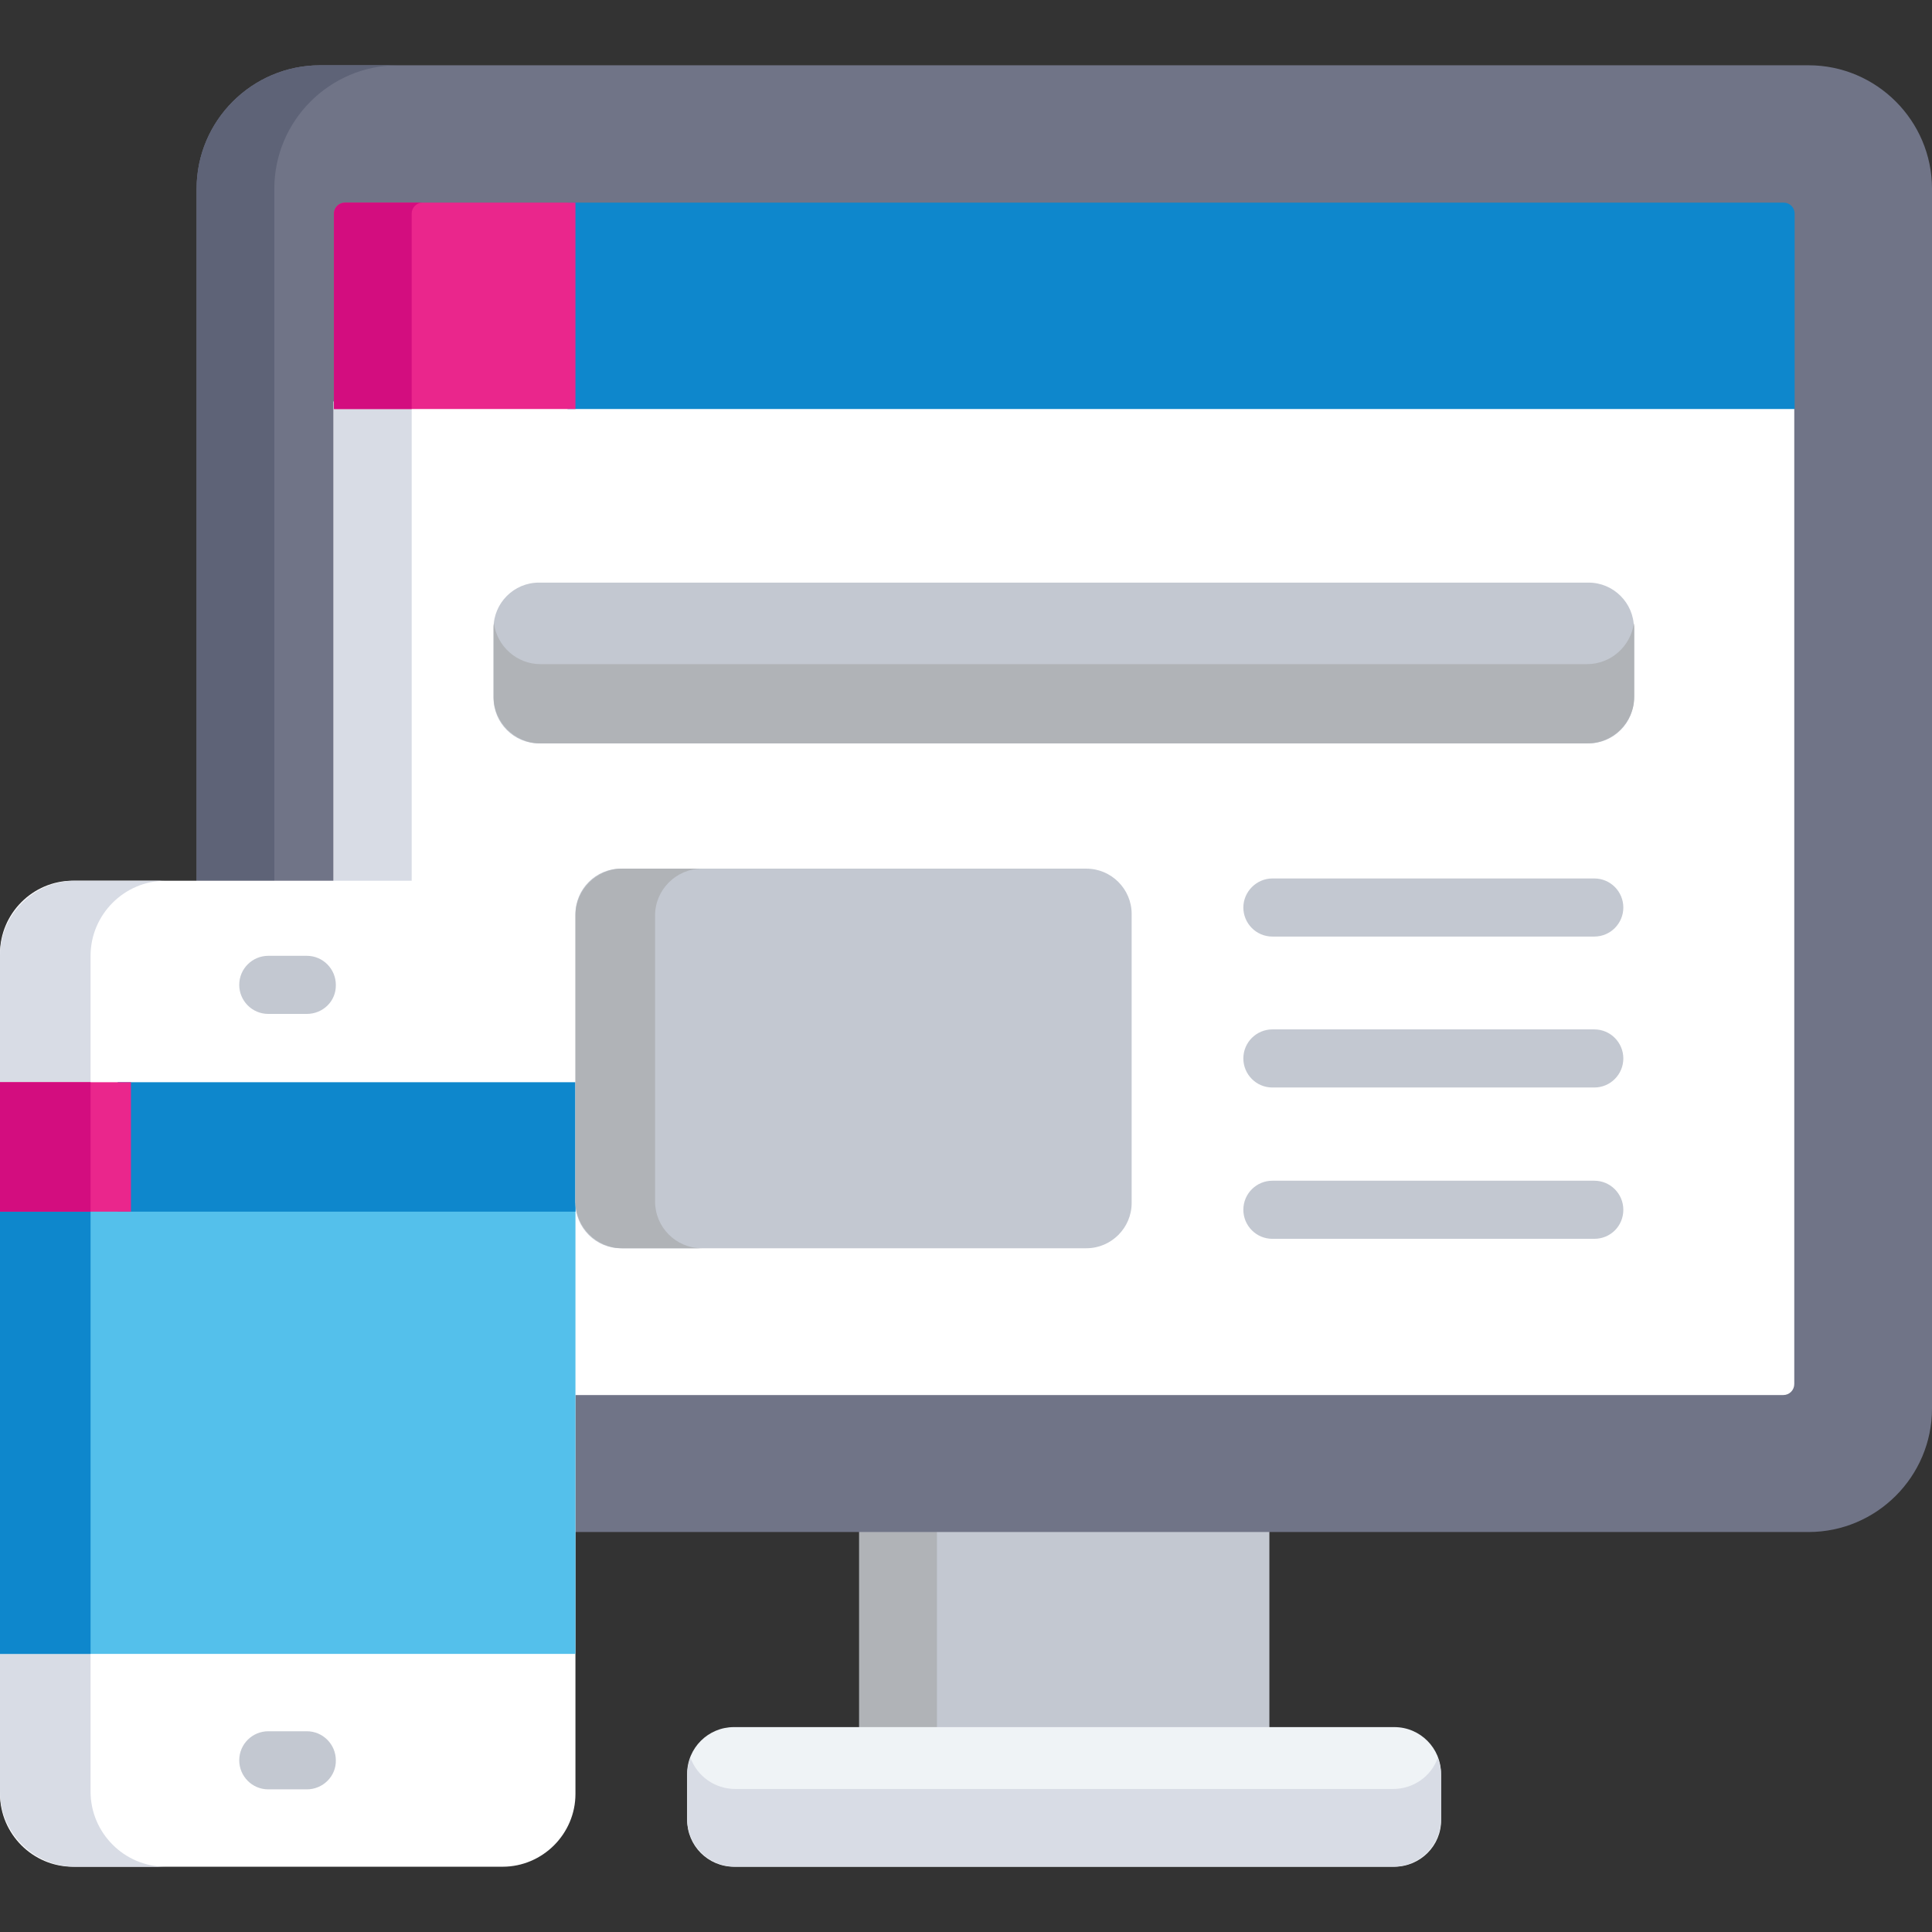 <?xml version="1.0" encoding="utf-8"?>
<!-- Generator: Adobe Illustrator 22.1.0, SVG Export Plug-In . SVG Version: 6.00 Build 0)  -->
<svg version="1.1" id="Capa_1" xmlns="http://www.w3.org/2000/svg" xmlns:xlink="http://www.w3.org/1999/xlink" x="0px" y="0px"
	 width="512px" height="512px" viewBox="0 0 512 512" style="enable-background:new 0 0 512 512;" xml:space="preserve">
<rect x="0" y="0" width="512" height="512" fill="#333333" stroke="none"/>
<style type="text/css">
	.st0{fill:#C3C8D1;}
	.st1{fill:#B0B3B7;}
	.st2{fill:#707487;}
	.st3{fill:#5E6377;}
	.st4{fill:#FFFFFF;}
	.st5{fill:#D8DCE5;}
	.st6{fill:#0E87CC;}
	.st7{fill:#EA268C;}
	.st8{fill:#D30D7F;}
	.st9{fill:#EFF3F6;}
	.st10{fill:#54C0EB;}
</style>
<rect x="227.7" y="402.3" class="st0" width="108.7" height="60.8"/>
<rect x="227.7" y="402.3" class="st1" width="20.6" height="60.8"/>
<path class="st2" d="M479.3,17.3H84.8c-18,0-32.7,14.7-32.7,32.7v183.4v139.9c0,18,14.7,32.7,32.7,32.7h67.7c7.3,0,322.2,0,326.8,0
	c18,0,32.7-14.7,32.7-32.7c0-4.1,0-316.1,0-323.3C512,32,497.3,17.3,479.3,17.3z"/>
<path class="st3" d="M72.7,373.4v-140V50c0-18,14.7-32.7,32.7-32.7H84.8c-18,0-32.7,14.7-32.7,32.7v183.4v139.9
	c0,18,14.7,32.7,32.7,32.7h20.6C87.4,406.1,72.7,391.4,72.7,373.4z"/>
<path class="st4" d="M88.4,106.4v127.1v133.3c0,1.6,1.3,2.9,2.9,2.9h61.1c3.2,0,316.5,0,320.2,0c1.6,0,2.9-1.3,2.9-2.9
	c0-9.8,0-249.6,0-260.4L88.4,106.4L88.4,106.4z"/>
<path class="st5" d="M109.1,366.8V233.4v-127H88.4v127.1v133.3c0,1.6,1.3,2.9,2.9,2.9H112C110.4,369.7,109.1,368.4,109.1,366.8z"/>
<path class="st6" d="M472.7,53.7H150.4v54.7h325.2V56.6C475.6,55,474.3,53.7,472.7,53.7z"/>
<path class="st7" d="M152.5,53.7H91.4c-1.6,0-2.9,1.3-2.9,2.9v51.8h64V53.7z"/>
<path class="st8" d="M112,53.7H91.4c-1.6,0-2.9,1.3-2.9,2.9v51.8h20.6V56.6C109.1,55,110.4,53.7,112,53.7z"/>
<path class="st9" d="M369.5,494.7h-175c-6.9,0-12.4-5.6-12.4-12.4v-12.2c0-6.9,5.6-12.4,12.4-12.4h175c6.9,0,12.4,5.6,12.4,12.4
	v12.2C382,489.1,376.4,494.7,369.5,494.7z"/>
<path class="st5" d="M369.2,474.1H194.9c-5.5,0-10.1-3.4-11.9-8.2c-0.6,1.4-0.9,3-0.9,4.6v11.4c0,7.1,5.7,12.8,12.8,12.8h174.2
	c7.1,0,12.8-5.7,12.8-12.8v-11.4c0-1.6-0.3-3.2-0.9-4.6C379.3,470.7,374.6,474.1,369.2,474.1z"/>
<path class="st4" d="M133.2,494.7H19.3C8.7,494.7,0,486,0,475.4V252.7c0-10.6,8.7-19.3,19.3-19.3h113.9c10.6,0,19.3,8.7,19.3,19.3
	v222.7C152.5,486,143.8,494.7,133.2,494.7z"/>
<path class="st5" d="M24,474.8V253.3c0-10.9,8.9-19.9,19.9-19.9h-24c-11,0-19.9,9-19.9,19.9v221.5c0,10.9,8.9,19.9,19.9,19.9h24
	C32.9,494.7,24,485.7,24,474.8z"/>
<rect y="318.8" class="st10" width="152.5" height="119.5"/>
<g>
	<rect y="318.8" class="st6" width="24" height="119.5"/>
	<rect x="31.2" y="286.8" class="st6" width="121.3" height="34.3"/>
</g>
<rect y="286.8" class="st7" width="34.7" height="34.3"/>
<rect y="286.8" class="st8" width="24" height="34.3"/>
<g>
	<path class="st0" d="M81.3,474.2H71.1c-4.3,0-7.7-3.5-7.7-7.7c0-4.3,3.5-7.7,7.7-7.7h10.2c4.3,0,7.7,3.5,7.7,7.7
		C89.1,470.7,85.6,474.2,81.3,474.2z"/>
	<path class="st0" d="M81.3,268.7H71.1c-4.3,0-7.7-3.5-7.7-7.7c0-4.3,3.5-7.7,7.7-7.7h10.2c4.3,0,7.7,3.5,7.7,7.7
		C89.1,265.3,85.6,268.7,81.3,268.7z"/>
	<path class="st0" d="M421,197H142.8c-6.6,0-12-5.4-12-12v-18.6c0-6.6,5.4-12,12-12H421c6.6,0,12,5.4,12,12V185
		C433,191.6,427.6,197,421,197z"/>
</g>
<path class="st1" d="M420.6,176H143.2c-6.3,0-11.5-4.8-12.3-10.8c-0.1,0.5-0.1,1-0.1,1.5v17.9c0,6.8,5.6,12.4,12.4,12.4h277.5
	c6.8,0,12.4-5.6,12.4-12.4v-17.9c0-0.5,0-1-0.1-1.5C432.1,171.3,426.9,176,420.6,176z"/>
<path class="st0" d="M164.5,330.8h123.4c6.6,0,12-5.4,12-12v-76.6c0-6.6-5.4-12-12-12H164.5c-6.6,0-12,5.4-12,12v76.6
	C152.5,325.4,157.9,330.8,164.5,330.8z"/>
<path class="st1" d="M173.6,318.4v-75.8c0-6.8,5.6-12.4,12.4-12.4h-21.1c-6.8,0-12.4,5.6-12.4,12.4v75.8c0,6.8,5.6,12.4,12.4,12.4
	H186C179.1,330.8,173.6,325.2,173.6,318.4z"/>
<g>
	<path class="st0" d="M422.5,248.2h-85.3c-4.3,0-7.7-3.5-7.7-7.7s3.5-7.7,7.7-7.7h85.3c4.3,0,7.7,3.5,7.7,7.7
		S426.8,248.2,422.5,248.2z"/>
	<path class="st0" d="M422.5,288.2h-85.3c-4.3,0-7.7-3.5-7.7-7.7c0-4.3,3.5-7.7,7.7-7.7h85.3c4.3,0,7.7,3.5,7.7,7.7
		S426.8,288.2,422.5,288.2z"/>
	<path class="st0" d="M422.5,328.3h-85.3c-4.3,0-7.7-3.5-7.7-7.7c0-4.3,3.5-7.7,7.7-7.7h85.3c4.3,0,7.7,3.5,7.7,7.7
		C430.2,324.9,426.8,328.3,422.5,328.3z"/>
</g>
</svg>
